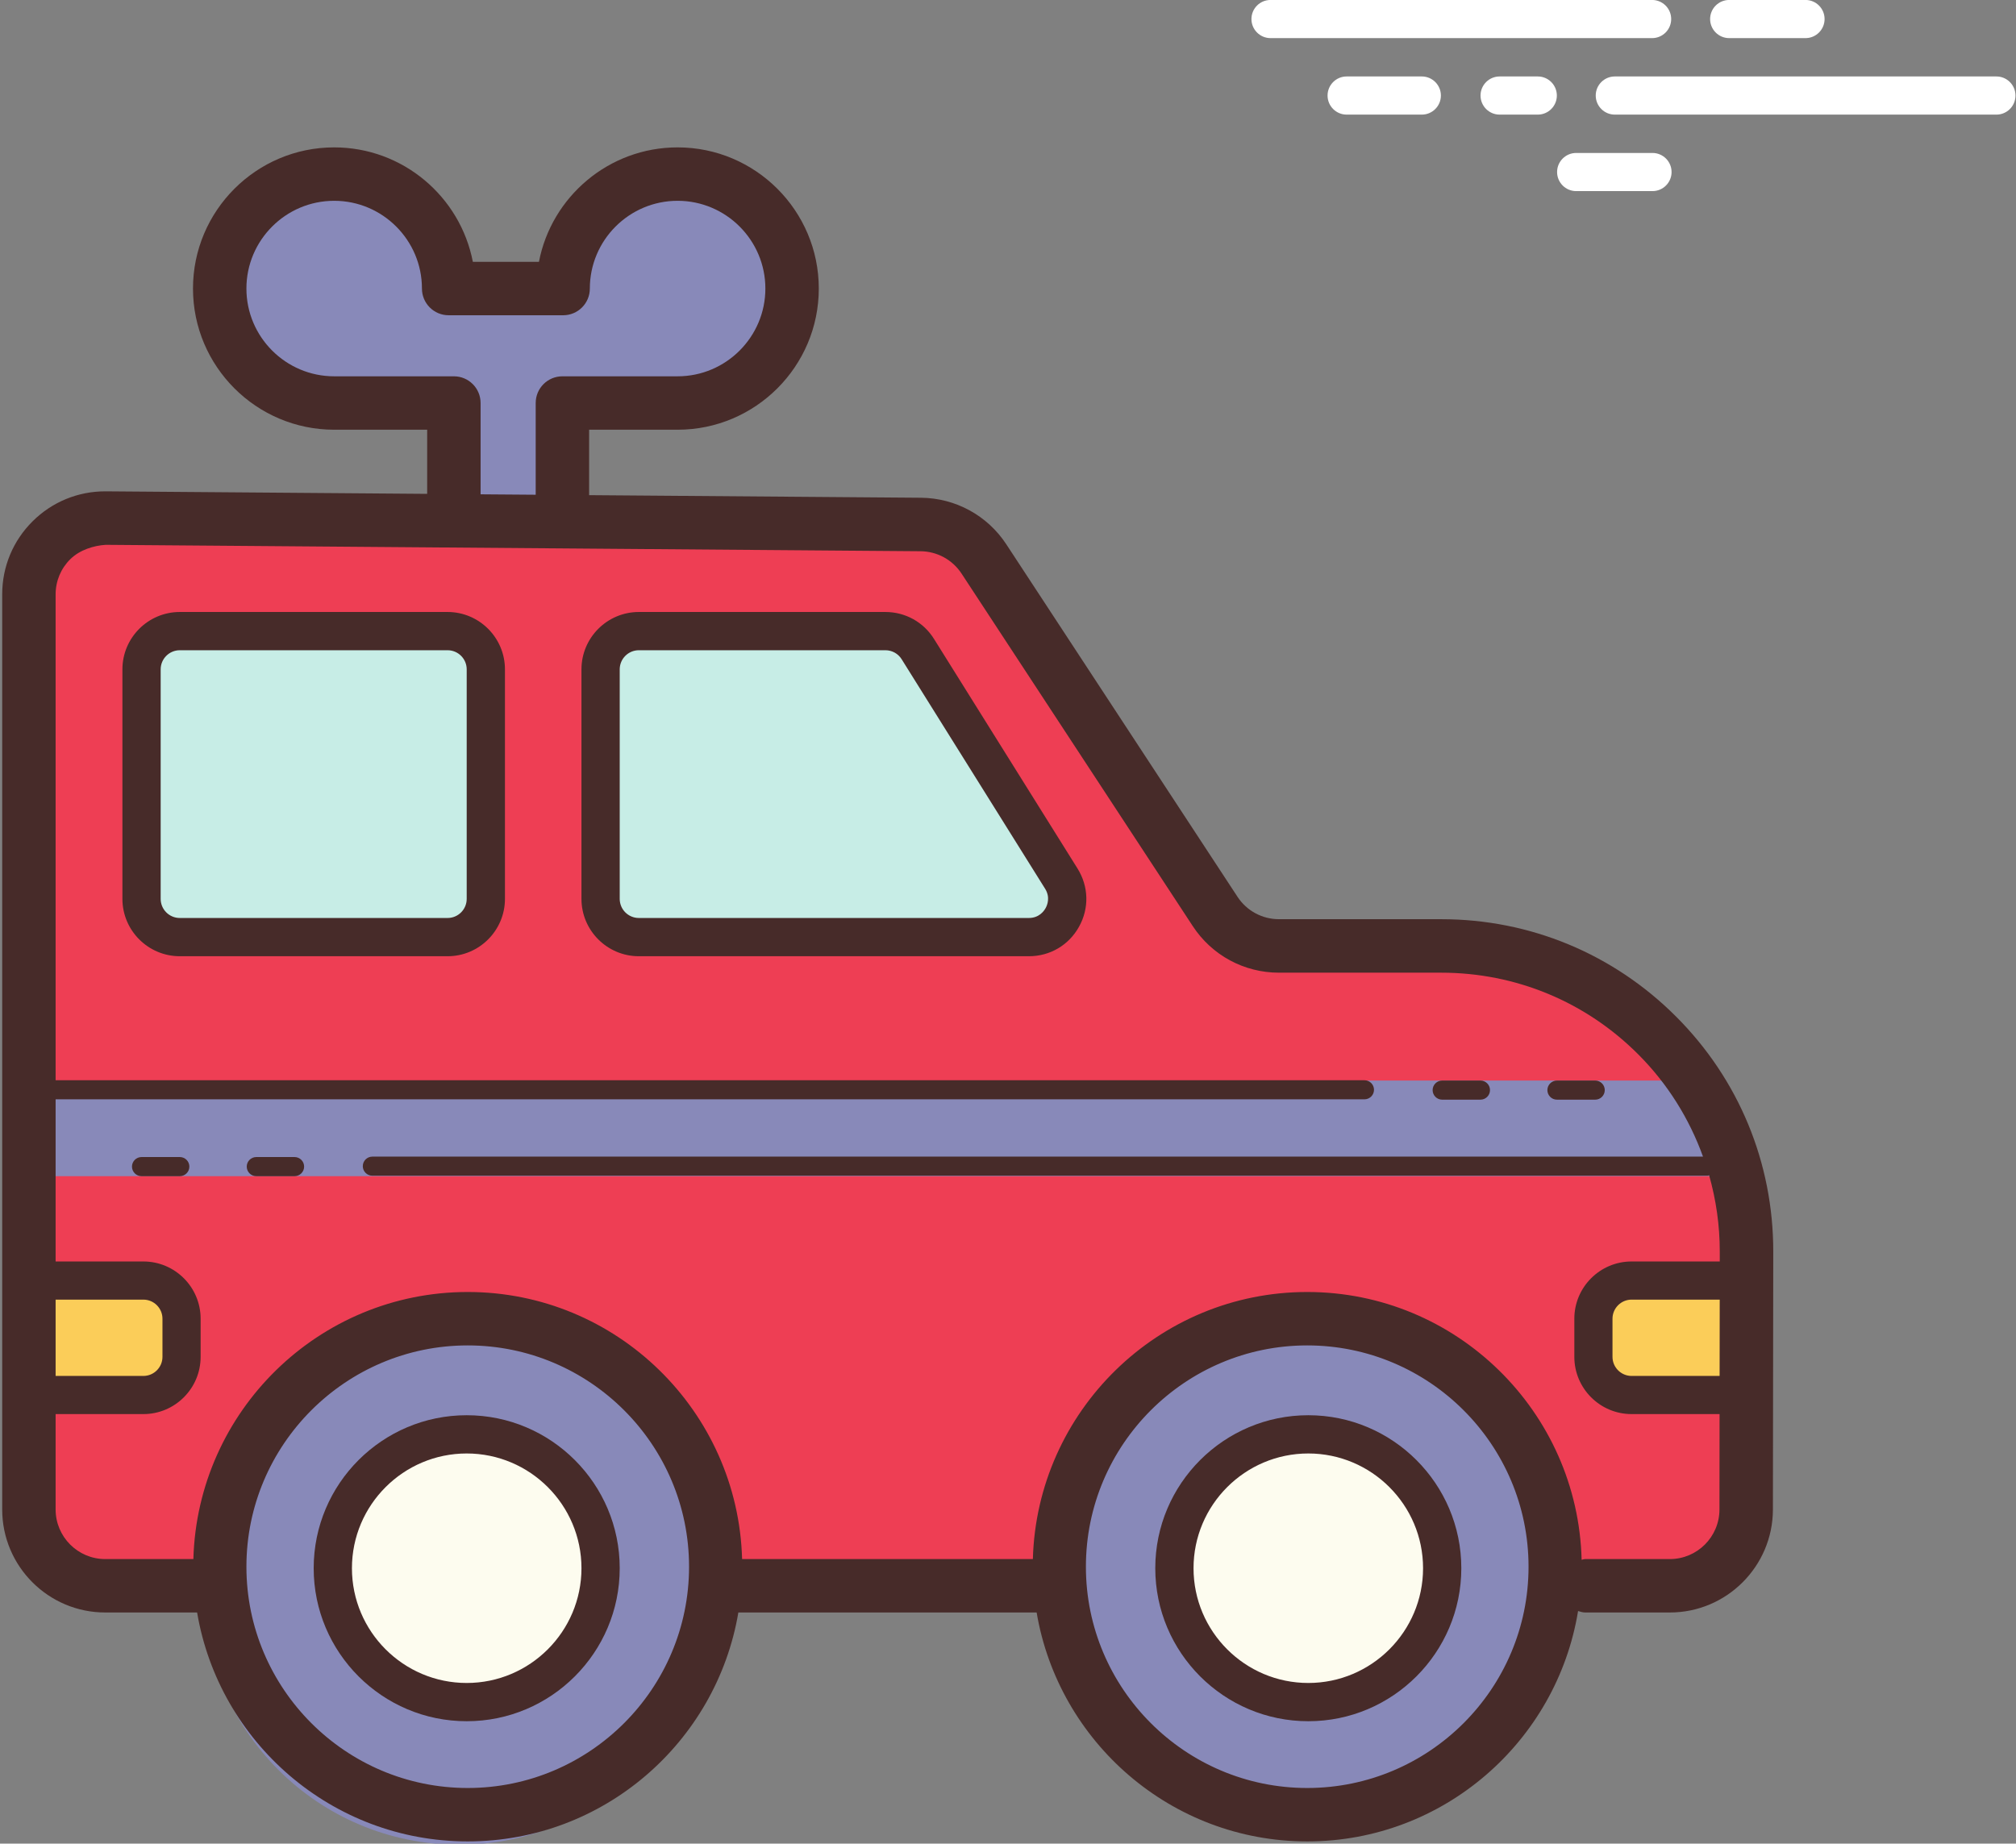 <?xml version="1.0" encoding="UTF-8"?>
<svg xmlns="http://www.w3.org/2000/svg" xmlns:xlink="http://www.w3.org/1999/xlink" viewBox="2.393 1.559 52.7 48.2" width="52.7" height="48.2">
  <rect x="2.393" y="1.559" width="52.7" height="48.2" fill="#808080" stroke="none"/>
  <path fill="#fff" d="M 826.028 1943.932 L 751.028 1943.932 C 748.958 1943.932 747.278 1945.612 747.278 1947.682 C 747.278 1949.752 748.958 1951.432 751.028 1951.432 L 826.028 1951.432 C 828.098 1951.432 829.778 1949.752 829.778 1947.682 C 829.778 1945.612 828.098 1943.932 826.028 1943.932 Z" style="transform-origin: 788.528px 1947.68px;" transform="matrix(0.133, -1e-12, 0, -0.133, -747.935, -1945.623)"></path>
  <path fill="#fff" d="M 856.028 1943.932 L 841.028 1943.932 C 838.958 1943.932 837.278 1945.612 837.278 1947.682 C 837.278 1949.752 838.958 1951.432 841.028 1951.432 L 856.028 1951.432 C 858.098 1951.432 859.778 1949.752 859.778 1947.682 C 859.778 1945.612 858.098 1943.932 856.028 1943.932 Z" style="transform-origin: 848.528px 1947.68px;" transform="matrix(0.133, -2e-12, 0, -0.133, -799.935, -1945.623)"></path>
  <path fill="#fff" d="M 893.528 1928.932 L 818.528 1928.932 C 816.458 1928.932 814.778 1930.612 814.778 1932.682 C 814.778 1934.752 816.458 1936.432 818.528 1936.432 L 893.528 1936.432 C 895.598 1936.432 897.278 1934.752 897.278 1932.682 C 897.278 1930.612 895.606 1928.932 893.528 1928.932 Z" style="transform-origin: 856.028px 1932.68px;" transform="matrix(0.133, 1e-12, 0, -0.133, -806.435, -1928.623)"></path>
  <path fill="#fff" d="M 803.528 1928.932 L 796.028 1928.932 C 793.958 1928.932 792.278 1930.612 792.278 1932.682 C 792.278 1934.752 793.958 1936.432 796.028 1936.432 L 803.528 1936.432 C 805.598 1936.432 807.278 1934.752 807.278 1932.682 C 807.278 1930.612 805.598 1928.932 803.528 1928.932 Z" style="transform-origin: 799.778px 1932.68px;" transform="matrix(0.133, 5e-12, 0, -0.133, -757.685, -1928.623)"></path>
  <path fill="#fff" d="M 780.803 1928.932 L 766.028 1928.932 C 763.958 1928.932 762.278 1930.612 762.278 1932.682 C 762.278 1934.752 763.958 1936.432 766.028 1936.432 L 780.803 1936.432 C 782.873 1936.432 784.553 1934.752 784.553 1932.682 C 784.553 1930.612 782.873 1928.932 780.803 1928.932 Z" style="transform-origin: 773.416px 1932.68px;" transform="matrix(0.133, 3e-12, 0, -0.133, -734.838, -1928.623)"></path>
  <path fill="#fff" d="M 826.028 1913.932 L 811.028 1913.932 C 808.958 1913.932 807.278 1915.612 807.278 1917.682 C 807.278 1919.752 808.958 1921.432 811.028 1921.432 L 826.028 1921.432 C 828.098 1921.432 829.778 1919.752 829.778 1917.682 C 829.778 1915.612 828.098 1913.932 826.028 1913.932 Z" style="transform-origin: 818.528px 1917.68px;" transform="matrix(0.133, -2e-12, 0, -0.133, -773.935, -1911.623)"></path>
  <path fill="#ee3e54" d="M 813.151 1640.182 L 829.801 1640.182 C 838.081 1640.182 844.793 1646.887 844.801 1655.159 L 844.868 1705.875 C 844.913 1739.04 818.033 1765.957 784.868 1765.957 L 752.986 1765.957 C 747.931 1765.957 743.213 1768.507 740.446 1772.73 L 695.003 1842.03 C 692.251 1846.222 687.593 1848.765 682.576 1848.802 L 522.406 1850.062 C 514.073 1850.13 507.286 1843.395 507.286 1835.062 L 507.286 1655.182 C 507.286 1646.894 513.998 1640.182 522.286 1640.182 L 540.646 1640.182 L 813.151 1640.182 Z" style="transform-origin: 676.077px 1745.12px;" transform="matrix(0.133, 0, 0, -0.133, -650.478, -1716.055)"></path>
  <circle cx="593.528" cy="-1643.932" r="50.235" fill="#8889b9" transform="matrix(0.133, 0, 0, 0.133, -64.544, 261.75)"></circle>
  <g transform="matrix(1, 0, 0, 1, -26.407, -19.441)">
    <circle cx="63" cy="62" r="6.698" fill="#8889b9"></circle>
  </g>
  <g transform="matrix(1, 0, 0, 1, -26.407, -19.441)">
    <path fill="#8889b9" d="M40.424,34.586V31.5h-3.137c-1.657,0-3-1.343-3-3s1.343-3,3-3c1.657,0,3,1.343,3,3h3 c0-1.657,1.343-3,3-3c1.657,0,3,1.343,3,3s-1.343,3-3,3h-3.019v3.11"></path>
  </g>
  <g transform="matrix(1, 0, 0, 1, -26.407, -19.441)">
    <path fill="#fbcd59" d="M32.5,57.5h-3v-3h3c0.552,0,1,0.448,1,1v1C33.5,57.052,33.052,57.5,32.5,57.5z"></path>
  </g>
  <g transform="matrix(1, 0, 0, 1, -26.407, -19.441)">
    <path fill="#fbcd59" d="M71.5,54.5h3v3h-3c-0.552,0-1-0.448-1-1v-1C70.5,54.948,70.948,54.5,71.5,54.5z"></path>
  </g>
  <g transform="matrix(1, 0, 0, 1, -26.407, -19.441)">
    <path fill="#c7ede6" d="M39.5,45.5h-5c-1.105,0-2-0.895-2-2v-4c0-1.105,0.895-2,2-2h5c1.105,0,2,0.895,2,2v4 C41.5,44.605,40.605,45.5,39.5,45.5z"></path>
  </g>
  <g transform="matrix(1, 0, 0, 1, -26.407, -19.441)">
    <path fill="#472b29" d="M40.5,46h-7c-0.827,0-1.5-0.673-1.5-1.5v-6c0-0.827,0.673-1.5,1.5-1.5h7c0.827,0,1.5,0.673,1.5,1.5 v6C42,45.327,41.327,46,40.5,46z M33.5,38c-0.276,0-0.5,0.224-0.5,0.5v6c0,0.276,0.224,0.5,0.5,0.5h7c0.276,0,0.5-0.224,0.5-0.5 v-6c0-0.276-0.224-0.5-0.5-0.5H33.5z"></path>
  </g>
  <g transform="matrix(1, 0, 0, 1, -26.407, -19.441)">
    <path fill="#c7ede6" d="M55.83,45.34h-9.986c-0.552,0-1-0.448-1-1v-5.589c0-0.552,0.448-1,1-1h6.069 c0.326,0,0.632,0.159,0.819,0.427l3.979,5.69C57.068,44.534,56.585,45.34,55.83,45.34z"></path>
  </g>
  <g transform="matrix(1, 0, 0, 1, -26.407, -19.441)">
    <path fill="#472b29" d="M55.695,46H45.5c-0.827,0-1.5-0.673-1.5-1.5v-6c0-0.827,0.673-1.5,1.5-1.5h6.445 c0.521,0,0.997,0.264,1.272,0.706l3.75,6c0.293,0.469,0.309,1.039,0.04,1.522C56.739,45.711,56.249,46,55.695,46z M45.5,38 c-0.276,0-0.5,0.224-0.5,0.5v6c0,0.276,0.224,0.5,0.5,0.5h10.195c0.267,0,0.395-0.18,0.438-0.258 c0.043-0.077,0.128-0.282-0.013-0.507l-3.75-6C52.278,38.088,52.119,38,51.945,38H45.5z"></path>
  </g>
  <g transform="matrix(1, 0, 0, 1, -26.407, -19.441)">
    <rect width="44" height="2.5" x="29.5" y="49.25" fill="#8889b9"></rect>
  </g>
  <g transform="matrix(1, 0, 0, 1, -26.407, -19.441)">
    <path fill="#472b29" d="M36.5,51.75h-1c-0.138,0-0.25-0.112-0.25-0.25s0.112-0.25,0.25-0.25h1 c0.138,0,0.25,0.112,0.25,0.25S36.638,51.75,36.5,51.75z"></path>
  </g>
  <g transform="matrix(1, 0, 0, 1, -26.407, -19.441)">
    <path fill="#472b29" d="M33.5,51.75h-1c-0.138,0-0.25-0.112-0.25-0.25s0.112-0.25,0.25-0.25h1 c0.138,0,0.25,0.112,0.25,0.25S33.638,51.75,33.5,51.75z"></path>
  </g>
  <g transform="matrix(1, 0, 0, 1, -26.407, -19.441)">
    <path fill="#472b29" d="M67.5,49.75h-1c-0.138,0-0.25-0.112-0.25-0.25s0.112-0.25,0.25-0.25h1 c0.138,0,0.25,0.112,0.25,0.25S67.638,49.75,67.5,49.75z"></path>
  </g>
  <g transform="matrix(1, 0, 0, 1, -26.407, -19.441)">
    <path fill="#472b29" d="M70.5,49.75h-1c-0.138,0-0.25-0.112-0.25-0.25s0.112-0.25,0.25-0.25h1 c0.138,0,0.25,0.112,0.25,0.25S70.638,49.75,70.5,49.75z"></path>
  </g>
  <path fill="#472b29" d="M 831.031 1752.067 C 818.701 1764.412 802.313 1771.215 784.868 1771.215 L 752.978 1771.215 C 749.686 1771.215 746.633 1772.857 744.826 1775.617 L 699.383 1844.91 C 695.663 1850.58 689.393 1854 682.613 1854.06 L 617.386 1854.57 L 617.386 1867.432 L 634.778 1867.432 C 650.078 1867.432 662.528 1879.882 662.528 1895.182 C 662.528 1910.482 650.078 1922.932 634.778 1922.932 C 621.271 1922.932 609.983 1913.235 607.523 1900.432 L 594.533 1900.432 C 592.073 1913.235 580.786 1922.932 567.278 1922.932 C 551.978 1922.932 539.528 1910.482 539.528 1895.182 C 539.528 1879.882 551.978 1867.432 567.278 1867.432 L 585.556 1867.432 L 585.556 1854.825 L 522.436 1855.32 C 522.383 1855.32 522.331 1855.32 522.278 1855.32 C 516.901 1855.32 511.838 1853.235 508.013 1849.44 C 504.151 1845.607 502.028 1840.507 502.028 1835.07 L 502.028 1655.182 C 502.028 1644.014 511.111 1634.932 522.278 1634.932 L 540.338 1634.932 C 544.643 1609.439 566.821 1589.932 593.528 1589.932 C 620.236 1589.932 642.413 1609.439 646.718 1634.932 L 705.346 1634.932 C 709.651 1609.439 731.836 1589.932 758.536 1589.932 C 785.333 1589.932 807.578 1609.582 811.763 1635.217 C 812.213 1635.089 812.663 1634.932 813.158 1634.932 L 829.808 1634.932 C 840.953 1634.932 850.036 1644.007 850.058 1655.152 L 850.126 1705.875 C 850.141 1723.32 843.368 1739.722 831.031 1752.067 Z M 567.278 1877.932 C 557.768 1877.932 550.028 1885.672 550.028 1895.182 C 550.028 1904.692 557.768 1912.432 567.278 1912.432 C 576.788 1912.432 584.528 1904.692 584.528 1895.182 C 584.528 1892.28 586.876 1889.932 589.778 1889.932 L 612.278 1889.932 C 615.181 1889.932 617.528 1892.28 617.528 1895.182 C 617.528 1904.692 625.268 1912.432 634.778 1912.432 C 644.288 1912.432 652.028 1904.692 652.028 1895.182 C 652.028 1885.672 644.288 1877.932 634.778 1877.932 L 612.136 1877.932 C 609.233 1877.932 606.886 1875.585 606.886 1872.682 L 606.886 1854.652 L 596.056 1854.735 L 596.056 1872.682 C 596.056 1875.585 593.708 1877.932 590.806 1877.932 L 567.278 1877.932 Z M 512.528 1696.432 L 529.778 1696.432 C 531.848 1696.432 533.528 1694.744 533.528 1692.682 L 533.528 1685.182 C 533.528 1683.119 531.848 1681.432 529.778 1681.432 L 512.528 1681.432 L 512.528 1696.432 Z M 593.528 1600.432 C 569.543 1600.432 550.028 1619.947 550.028 1643.932 C 550.028 1667.917 569.543 1687.432 593.528 1687.432 C 617.513 1687.432 637.028 1667.917 637.028 1643.932 C 637.028 1619.947 617.513 1600.432 593.528 1600.432 Z M 758.528 1600.432 C 734.543 1600.432 715.028 1619.947 715.028 1643.932 C 715.028 1667.917 734.543 1687.432 758.528 1687.432 C 782.513 1687.432 802.028 1667.917 802.028 1643.932 C 802.028 1619.947 782.513 1600.432 758.528 1600.432 Z M 839.581 1681.432 L 822.278 1681.432 C 820.216 1681.432 818.528 1683.119 818.528 1685.182 L 818.528 1692.682 C 818.528 1694.744 820.216 1696.432 822.278 1696.432 L 839.603 1696.432 L 839.581 1681.432 Z M 839.611 1703.932 L 822.278 1703.932 C 816.076 1703.932 811.028 1698.884 811.028 1692.682 L 811.028 1685.182 C 811.028 1678.979 816.076 1673.932 822.278 1673.932 L 839.573 1673.932 L 839.551 1655.167 C 839.543 1649.797 835.171 1645.432 829.801 1645.432 L 813.151 1645.432 C 812.903 1645.432 812.693 1645.327 812.461 1645.289 C 811.726 1674.434 787.838 1697.932 758.528 1697.932 C 729.263 1697.932 705.406 1674.509 704.603 1645.432 L 647.453 1645.432 C 646.651 1674.509 622.801 1697.932 593.528 1697.932 C 564.256 1697.932 540.406 1674.509 539.603 1645.432 L 522.278 1645.432 C 516.901 1645.432 512.528 1649.804 512.528 1655.182 L 512.528 1673.932 L 529.778 1673.932 C 535.981 1673.932 541.028 1678.979 541.028 1685.182 L 541.028 1692.682 C 541.028 1698.884 535.981 1703.932 529.778 1703.932 L 512.528 1703.932 L 512.528 1735.807 L 769.778 1735.807 C 770.813 1735.807 771.653 1736.647 771.653 1737.682 C 771.653 1738.717 770.813 1739.557 769.778 1739.557 L 512.528 1739.557 L 512.528 1835.062 C 512.528 1837.68 513.548 1840.132 515.408 1841.977 C 517.268 1843.822 520.036 1844.655 522.353 1844.805 L 612.128 1844.1 C 612.128 1844.1 612.128 1844.1 612.128 1844.1 C 612.128 1844.1 612.128 1844.1 612.128 1844.1 L 682.516 1843.545 C 685.786 1843.522 688.801 1841.872 690.593 1839.142 L 736.036 1769.85 C 739.786 1764.12 746.116 1760.7 752.971 1760.7 L 784.861 1760.7 C 799.493 1760.7 813.256 1755 823.598 1744.635 C 829.366 1738.86 833.626 1731.997 836.318 1724.542 L 574.778 1724.542 C 573.743 1724.542 572.903 1723.702 572.903 1722.667 C 572.903 1721.632 573.743 1720.792 574.778 1720.792 L 837.278 1720.792 C 837.376 1720.792 837.428 1720.882 837.518 1720.89 C 838.883 1716.06 839.618 1711.027 839.611 1705.867 L 839.611 1703.932 Z" style="transform-origin: 676.077px 1756.43px;" transform="matrix(0.133, 0, 0, -0.133, -650.478, -1728.873)"></path>
  <g transform="matrix(1, 0, 0, 1, -26.407, -19.441)">
    <circle cx="41" cy="62" r="3.5" fill="#fdfcef"></circle>
  </g>
  <g transform="matrix(1, 0, 0, 1, -26.407, -19.441)">
    <circle cx="63" cy="62" r="3.5" fill="#fdfcef"></circle>
  </g>
  <g transform="matrix(1, 0, 0, 1, -26.407, -19.441)">
    <path fill="#472b29" d="M41,66c-2.206,0-4-1.794-4-4s1.794-4,4-4s4,1.794,4,4S43.206,66,41,66z M41,59 c-1.654,0-3,1.346-3,3s1.346,3,3,3s3-1.346,3-3S42.654,59,41,59z"></path>
  </g>
  <g transform="matrix(1, 0, 0, 1, -26.407, -19.441)">
    <path fill="#472b29" d="M63,66c-2.206,0-4-1.794-4-4s1.794-4,4-4s4,1.794,4,4S65.206,66,63,66z M63,59 c-1.654,0-3,1.346-3,3s1.346,3,3,3s3-1.346,3-3S64.654,59,63,59z"></path>
  </g>
</svg>